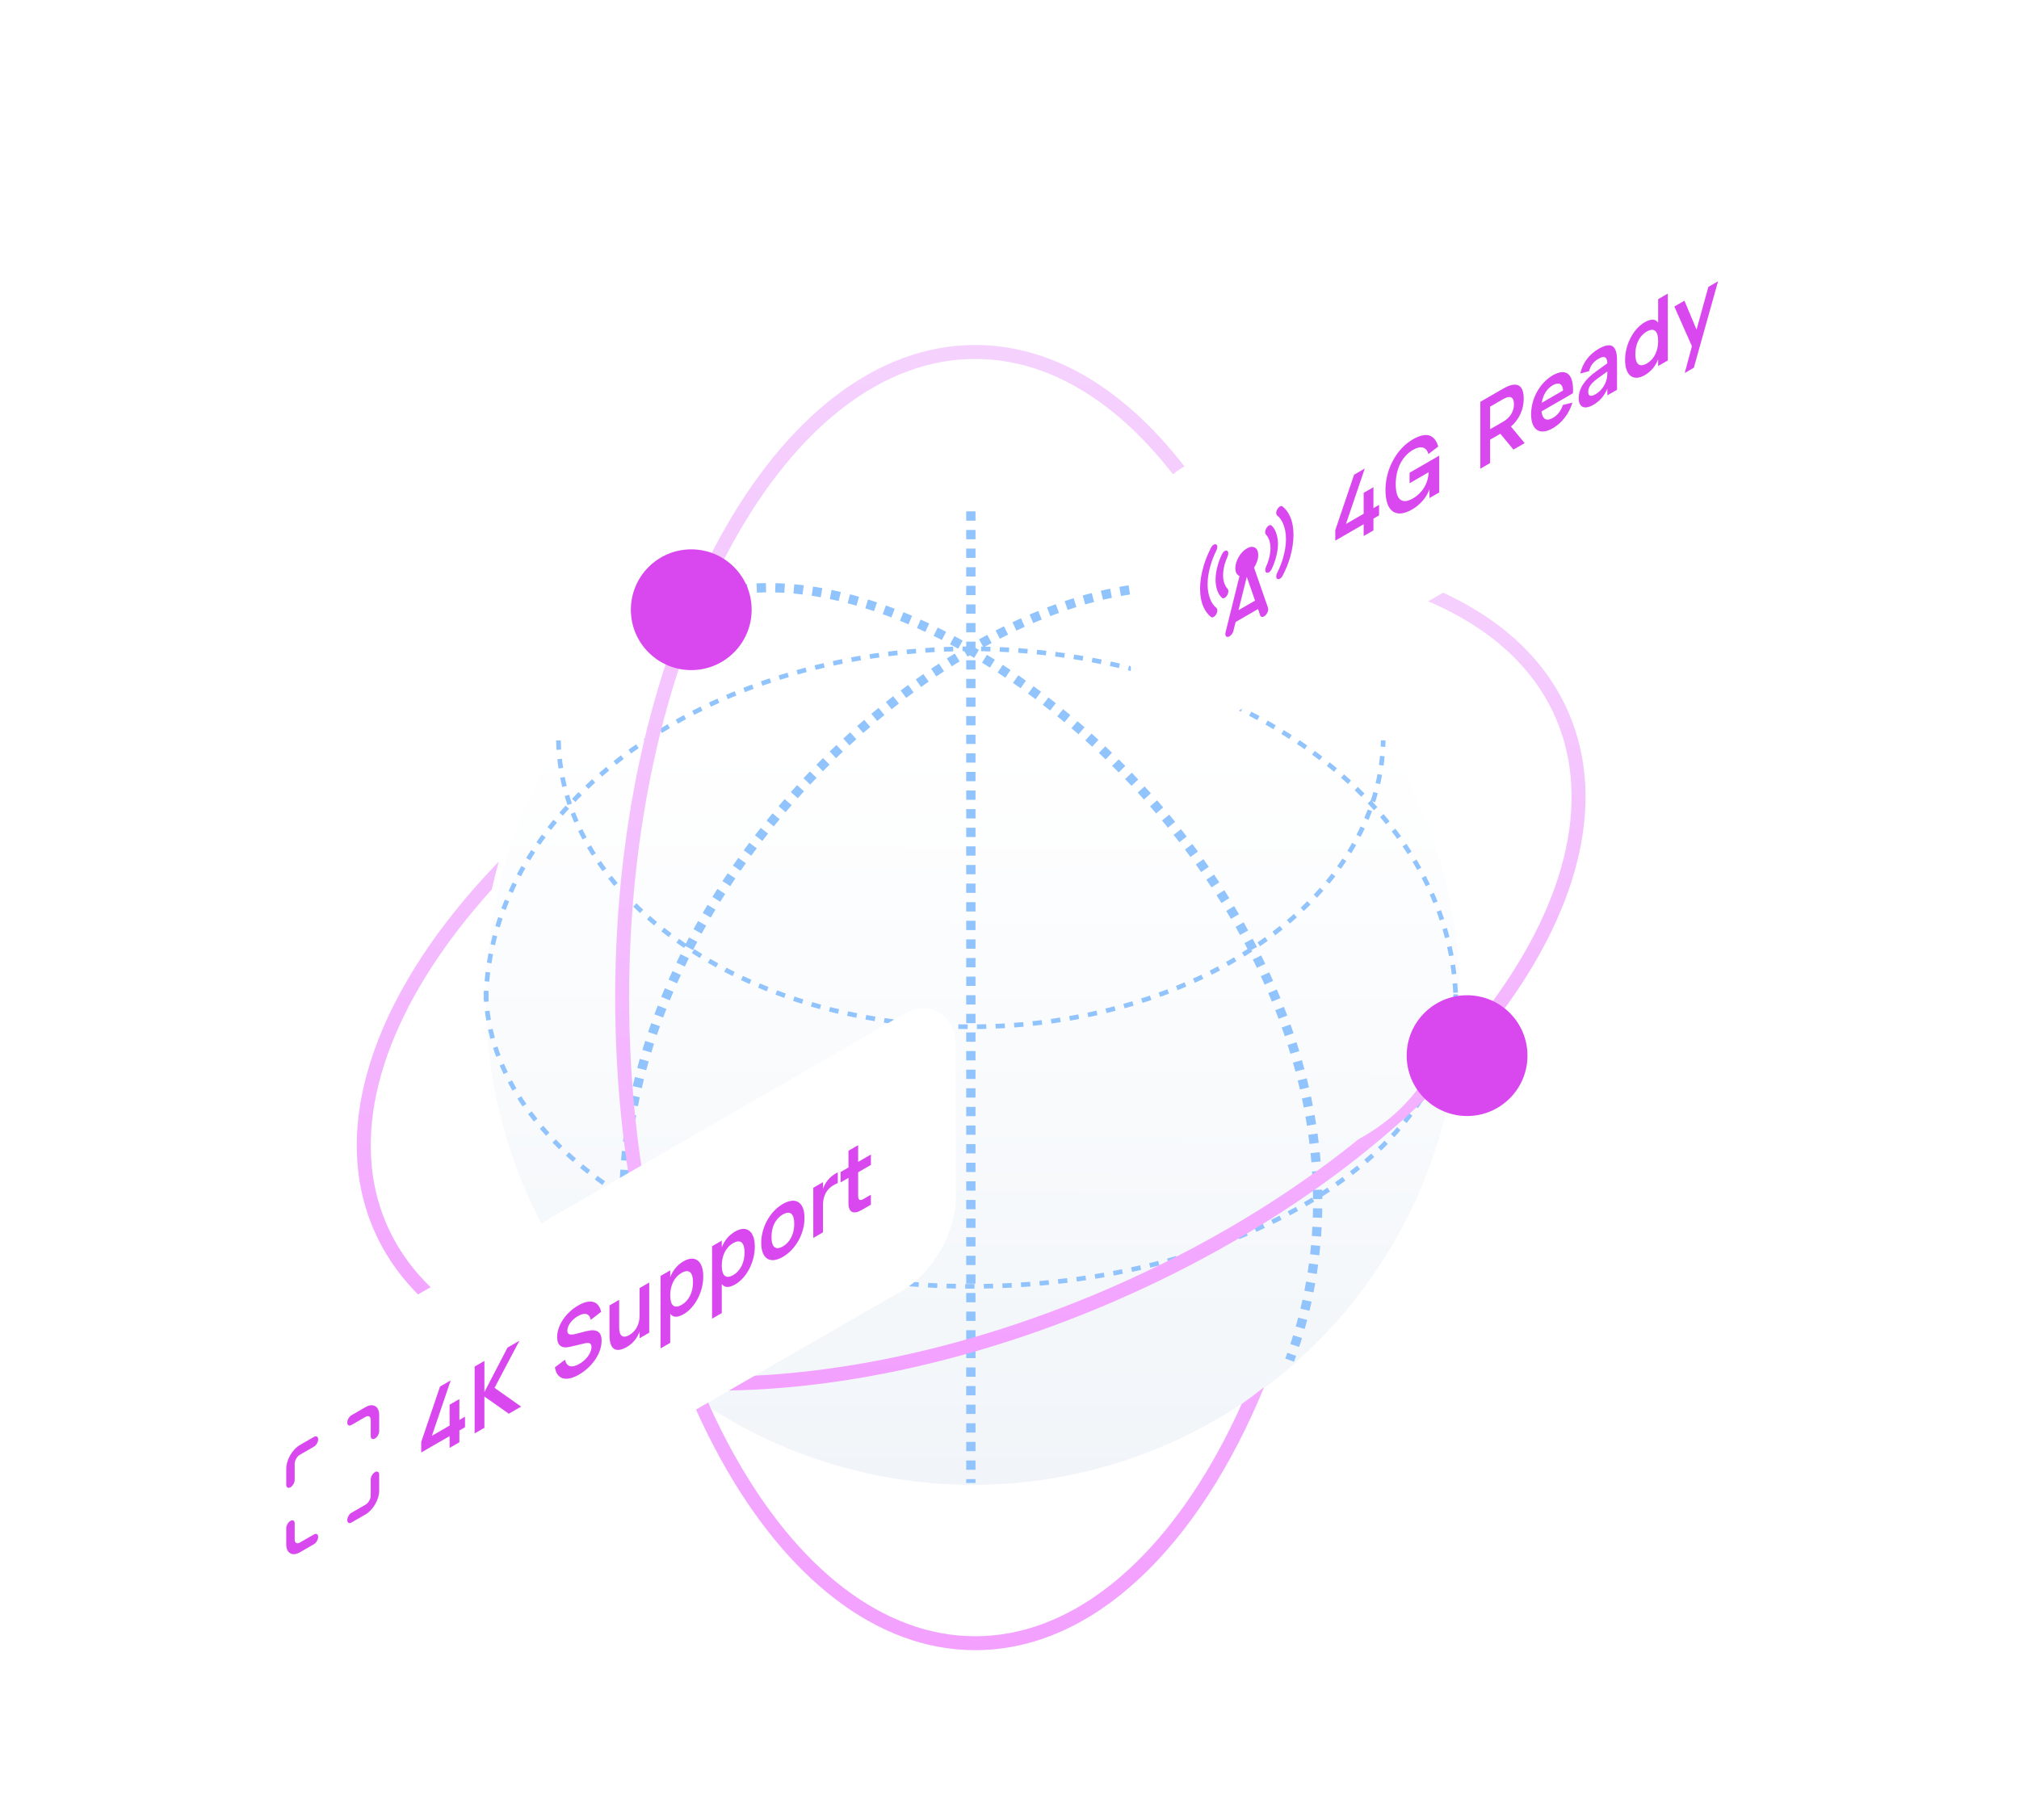 <svg width="397" height="358" viewBox="0 0 397 358" fill="none" xmlns="http://www.w3.org/2000/svg">
<g filter="url(#filter0_f_3795_36102)">
<circle cx="191.275" cy="206.297" r="71.287" fill="#0F1729" fill-opacity="0.39"/>
</g>
<circle cx="191.276" cy="196.297" r="95.728" fill="url(#paint0_linear_3795_36102)"/>
<path d="M95.548 195.171C96.202 227.168 138.642 252.983 190.9 252.983C243.158 252.983 285.598 227.168 286.253 195.171" stroke="#91C3FD" stroke-width="0.913" stroke-dasharray="1.83 1.83"/>
<path d="M109.813 145.617C110.37 176.784 146.461 201.928 190.9 201.928C235.34 201.928 271.43 176.784 271.987 145.617" stroke="#91C3FD" stroke-width="0.913" stroke-dasharray="1.83 1.83"/>
<path d="M95.548 196.672C96.202 158.442 138.642 127.598 190.9 127.598C243.158 127.598 285.598 158.442 286.253 196.672" stroke="#91C3FD" stroke-width="0.913" stroke-dasharray="1.83 1.83"/>
<path d="M247.211 118.589C198.409 97.19 98.177 185.41 128.208 267.249" stroke="#91C3FD" stroke-width="1.827" stroke-dasharray="1.83 1.83"/>
<path d="M134.589 118.835C183.392 97.437 283.624 185.657 253.592 267.495" stroke="#91C3FD" stroke-width="1.827" stroke-dasharray="1.83 1.83"/>
<path d="M190.9 100.569V291.65" stroke="#91C3FD" stroke-width="1.827" stroke-dasharray="1.83 1.83"/>
<path d="M235.76 111.333C242.06 111.103 248.118 111.271 253.867 111.826C279.778 114.331 298.719 124.611 305.908 141.211C313.097 157.811 307.637 178.658 291.737 199.27C288.239 203.804 284.255 208.299 279.824 212.701C276.621 217.476 272.33 221.186 267.114 224.068C253.382 235.174 236.764 245.294 217.998 253.421C185.905 267.32 153.858 272.651 128.055 270.157C102.144 267.652 83.204 257.372 76.015 240.772C68.826 224.172 74.286 203.325 90.185 182.713C92.198 180.104 94.371 177.508 96.699 174.935C97.104 173.089 97.562 171.264 98.072 169.46C74.609 193.688 64.286 220.586 73.5 241.861C89.033 277.729 154.215 284.03 219.087 255.936C283.959 227.841 323.956 175.99 308.422 140.122C298.494 117.196 268.282 106.349 230.832 108.843C232.501 109.627 234.145 110.457 235.76 111.333Z" fill="url(#paint1_linear_3795_36102)"/>
<path d="M244.154 276.124C242.663 279.437 241.083 282.607 239.421 285.621C226.819 308.466 209.853 321.795 191.761 321.795C173.668 321.795 156.702 308.466 144.101 285.621C131.553 262.872 123.706 231.259 123.706 196.191C123.706 161.122 131.553 129.51 144.101 106.761C156.702 83.916 173.668 70.587 191.761 70.587C209.853 70.587 226.819 83.916 239.421 106.761C240.857 109.365 242.232 112.085 243.54 114.913C245.057 115.969 246.542 117.069 247.994 118.21C235.056 87.591 214.68 67.846 191.761 67.846C152.662 67.846 120.966 125.308 120.966 196.191C120.966 267.074 152.662 324.536 191.761 324.536C215.019 324.536 235.657 304.203 248.563 272.808C247.125 273.955 245.655 275.061 244.154 276.124Z" fill="url(#paint2_linear_3795_36102)"/>
<g filter="url(#filter1_f_3795_36102)">
<circle cx="135.923" cy="119.914" r="9.569" fill="#0F1729" fill-opacity="0.39"/>
</g>
<circle cx="135.923" cy="119.915" r="11.875" fill="#D948EF"/>
<g filter="url(#filter2_f_3795_36102)">
<circle cx="288.475" cy="209.217" r="9.047" fill="#0F1729" fill-opacity="0.39"/>
</g>
<circle cx="288.475" cy="207.609" r="11.875" fill="#D948EF"/>
<g filter="url(#filter3_f_3795_36102)">
<rect width="146.664" height="15.739" rx="7.869" transform="matrix(0.866 -0.5 -3.18907e-05 1 50.443 294.457)" fill="#0F1729" fill-opacity="0.39"/>
</g>
<rect width="170.866" height="54.199" rx="12" transform="matrix(0.866 -0.5 -3.18907e-05 1 39.964 278.96)" fill="white"/>
<path fill-rule="evenodd" clip-rule="evenodd" d="M57.069 286.188C57.571 285.319 58.252 284.6 58.961 284.19L61.73 282.592C62.189 282.327 62.561 282.542 62.561 283.071C62.561 283.601 62.189 284.245 61.73 284.51L58.961 286.109C58.692 286.264 58.434 286.537 58.243 286.867C58.053 287.196 57.946 287.556 57.946 287.867L57.946 291.064C57.946 291.594 57.574 292.238 57.115 292.503C56.657 292.768 56.285 292.553 56.285 292.024L56.285 288.826C56.285 288.007 56.567 287.058 57.069 286.188ZM68.283 279.767C68.283 279.238 68.655 278.593 69.114 278.329L71.882 276.73C72.592 276.32 73.273 276.253 73.775 276.542C74.277 276.832 74.559 277.455 74.559 278.275L74.559 281.472C74.559 282.002 74.187 282.646 73.728 282.911C73.269 283.176 72.897 282.961 72.897 282.432L72.898 279.234C72.898 278.923 72.791 278.687 72.6 278.577C72.41 278.467 72.152 278.493 71.882 278.648L69.114 280.247C68.655 280.512 68.283 280.297 68.283 279.767ZM57.115 299.111C57.574 298.846 57.946 299.061 57.946 299.59L57.946 302.788C57.946 303.098 58.053 303.335 58.243 303.445C58.433 303.555 58.692 303.529 58.961 303.374L61.73 301.775C62.188 301.51 62.56 301.725 62.56 302.255C62.56 302.784 62.188 303.428 61.73 303.693L58.961 305.292C58.251 305.702 57.57 305.769 57.068 305.48C56.566 305.19 56.284 304.566 56.284 303.747L56.284 300.55C56.285 300.02 56.656 299.376 57.115 299.111ZM73.728 289.519C74.187 289.254 74.559 289.468 74.559 289.998L74.558 293.195C74.558 294.015 74.276 294.964 73.775 295.833C73.272 296.703 72.592 297.422 71.882 297.831L69.113 299.43C68.654 299.695 68.282 299.48 68.282 298.951C68.282 298.421 68.654 297.777 69.113 297.512L71.882 295.913C72.151 295.758 72.409 295.485 72.6 295.155C72.79 294.825 72.897 294.466 72.897 294.155L72.897 290.957C72.897 290.428 73.269 289.784 73.728 289.519Z" fill="#D948EF"/>
<path d="M90.327 283.645L88.404 284.755L88.405 282.435L82.827 285.655L82.828 283.591L86.522 272.688L88.626 271.473L84.924 282.38L88.405 280.37L88.405 276.26L90.327 275.15L90.327 279.26L91.434 278.621L91.434 280.685L90.327 281.325L90.327 283.645Z" fill="#D948EF"/>
<path d="M93.326 281.914L93.326 268.759L95.249 267.649L95.249 273.77L99.797 265.023L102.139 263.671L97.242 272.948L102.471 276.633L100.05 278.031L95.249 274.656L95.248 280.804L93.326 281.914Z" fill="#D948EF"/>
<path d="M113.828 270.35C111.296 271.812 109.461 271.254 109.113 268.907L111.091 267.418C111.431 268.829 112.412 269.103 113.946 268.217C115.315 267.427 116.304 266.052 116.304 264.938C116.304 264.225 115.893 263.978 115.038 264.179L112.095 264.874C110.41 265.271 109.556 264.623 109.556 262.951C109.556 260.658 111.257 258.15 113.67 256.757C116.051 255.382 117.704 255.825 118.211 257.981L116.162 259.575C115.916 258.319 114.991 258.05 113.638 258.831C112.365 259.566 111.558 260.736 111.558 261.704C111.558 262.444 112.056 262.631 113.227 262.33L115.244 261.813C117.301 261.274 118.298 261.877 118.297 263.668C118.297 266.107 116.494 268.811 113.828 270.35Z" fill="#D948EF"/>
<path d="M121.75 255.636L121.75 261.062C121.75 262.743 122.462 263.3 123.752 262.556C125.033 261.816 125.761 260.445 125.761 258.746L125.761 253.32L127.66 252.224L127.659 262.09L125.761 263.186L125.761 261.898C125.334 263.04 124.574 264.145 123.245 264.912C121.212 266.086 119.851 265.538 119.852 262.624L119.852 256.732L121.75 255.636Z" fill="#D948EF"/>
<path d="M131.789 264.09L129.883 265.191L129.883 250.94L131.79 249.839L131.79 251.164C132.304 249.862 133.142 248.784 134.416 248.049C136.663 246.752 138.284 247.971 138.284 251.022C138.284 254.101 136.654 257.17 134.416 258.463C133.142 259.198 132.304 259.079 131.789 258.38L131.789 264.09ZM134.02 256.627C135.531 255.754 136.267 254.041 136.267 252.187C136.267 250.278 135.516 249.478 134.02 250.342C132.486 251.228 131.79 252.909 131.789 254.772C131.789 256.691 132.549 257.476 134.02 256.627Z" fill="#D948EF"/>
<path d="M141.925 258.237L140.018 259.338L140.019 245.088L141.925 243.987L141.925 245.312C142.44 244.01 143.278 242.932 144.552 242.197C146.799 240.899 148.42 242.119 148.42 245.17C148.42 248.248 146.79 251.318 144.552 252.61C143.278 253.346 142.439 253.227 141.925 252.528L141.925 258.237ZM144.156 250.774C145.667 249.902 146.403 248.189 146.403 246.335C146.403 244.425 145.651 243.626 144.156 244.489C142.622 245.376 141.925 247.056 141.925 248.92C141.925 250.838 142.685 251.624 144.156 250.774Z" fill="#D948EF"/>
<path d="M153.928 247.196C151.381 248.667 149.68 247.512 149.68 244.442C149.68 241.364 151.397 238.244 153.928 236.783C156.491 235.303 158.192 236.449 158.192 239.528C158.192 242.606 156.483 245.721 153.928 247.196ZM153.928 245.132C155.368 244.301 156.175 242.647 156.175 240.692C156.175 238.71 155.376 238.011 153.928 238.847C152.473 239.688 151.697 241.295 151.697 243.278C151.697 245.251 152.496 245.959 153.928 245.132Z" fill="#D948EF"/>
<path d="M164.737 230.56L164.737 232.679C164.492 232.757 164.191 232.921 163.835 233.127C162.554 233.867 161.826 235.237 161.826 236.927L161.826 242.362L159.919 243.463L159.919 233.597L161.826 232.497L161.826 233.785C162.245 232.647 163.013 231.537 164.334 230.775C164.468 230.697 164.603 230.629 164.737 230.56Z" fill="#D948EF"/>
<path d="M165.29 232.543L165.29 230.497L166.84 229.601L166.84 226.313L168.739 225.217L168.739 228.505L171.247 227.057L171.247 229.103L168.739 230.551L168.739 235.137C168.739 236.023 169.079 236.219 169.846 235.776L171.246 234.968L171.246 236.923L169.451 237.96C167.805 238.91 166.84 238.435 166.84 236.681L166.84 231.648L165.29 232.543Z" fill="#D948EF"/>
<g filter="url(#filter4_f_3795_36102)">
<rect width="131.208" height="15.739" rx="7.869" transform="matrix(0.866 -0.5 -3.18907e-05 1 232.835 113.31)" fill="#0F1729" fill-opacity="0.39"/>
</g>
<rect width="151.015" height="54.199" rx="12" transform="matrix(0.866 -0.5 -3.18907e-05 1 222.356 97.813)" fill="white"/>
<path d="M239.152 120.789C238.864 121.289 238.392 121.558 238.13 121.348C237.49 120.835 236.992 120.169 236.637 119.35C236.195 118.331 235.974 117.138 235.974 115.77C235.974 114.403 236.195 112.954 236.637 111.424C236.993 110.195 237.49 108.955 238.131 107.702C238.393 107.189 238.864 106.915 239.152 107.081C239.436 107.245 239.434 107.775 239.179 108.28C238.679 109.272 238.288 110.27 238.004 111.274C237.635 112.584 237.451 113.799 237.451 114.918C237.451 116.037 237.635 117.038 238.004 117.922C238.287 118.599 238.679 119.145 239.179 119.559C239.434 119.77 239.436 120.297 239.152 120.789ZM241.317 117.038C241.029 117.537 240.558 117.812 240.306 117.589C239.952 117.276 239.671 116.878 239.464 116.393C239.168 115.702 239.02 114.909 239.02 114.012C239.02 113.115 239.168 112.15 239.464 111.117C239.674 110.386 239.958 109.656 240.316 108.928C240.564 108.425 241.025 108.162 241.306 108.325C241.595 108.491 241.58 109.04 241.338 109.559C241.126 110.013 240.955 110.475 240.825 110.944C240.606 111.737 240.496 112.475 240.496 113.159C240.496 113.79 240.606 114.377 240.825 114.921C240.96 115.256 241.139 115.539 241.363 115.77C241.599 116.014 241.604 116.543 241.317 117.038ZM241.756 125.154C241.199 125.475 240.805 125.072 240.982 124.36L243.726 113.292C243.48 113.186 243.282 113.007 243.132 112.756C242.982 112.505 242.907 112.175 242.907 111.767C242.907 111.039 243.125 110.298 243.559 109.545C243.994 108.793 244.526 108.234 245.157 107.87C245.788 107.506 246.32 107.449 246.755 107.7C247.19 107.951 247.407 108.441 247.407 109.169C247.407 109.577 247.332 109.994 247.182 110.418C247.032 110.842 246.834 111.249 246.588 111.64L249.333 119.543C249.509 120.049 249.117 120.903 248.562 121.224C248.21 121.427 247.898 121.346 247.789 121.022L247.372 119.78L242.965 122.324L242.529 124.066C242.417 124.514 242.106 124.952 241.756 125.154ZM243.53 120L246.783 118.121L245.157 113.452L243.53 120ZM249.998 112.007C249.75 112.511 249.289 112.774 249.008 112.611C248.719 112.444 248.734 111.896 248.977 111.377C249.188 110.922 249.359 110.461 249.489 109.991C249.708 109.199 249.818 108.461 249.818 107.777C249.818 107.146 249.708 106.559 249.489 106.015C249.354 105.68 249.175 105.397 248.951 105.165C248.715 104.922 248.711 104.393 248.997 103.897C249.285 103.399 249.756 103.123 250.007 103.348C250.358 103.662 250.634 104.064 250.833 104.553C251.118 105.25 251.272 106.04 251.295 106.924C251.295 107.821 251.146 108.786 250.85 109.818C250.641 110.55 250.356 111.279 249.998 112.007ZM252.189 113.249C251.922 113.757 251.454 114.024 251.167 113.858C250.88 113.692 250.882 113.157 251.14 112.646C251.638 111.657 252.028 110.663 252.31 109.662C252.679 108.352 252.864 107.137 252.864 106.018C252.864 104.899 252.679 103.898 252.31 103.014C252.027 102.336 251.635 101.79 251.134 101.376C250.88 101.166 250.878 100.639 251.161 100.149C251.45 99.649 251.922 99.38 252.183 99.592C252.817 100.108 253.314 100.773 253.671 101.589C254.117 102.606 254.34 103.798 254.34 105.166C254.34 106.533 254.129 107.976 253.706 109.495C253.364 110.723 252.858 111.975 252.189 113.249Z" fill="#D948EF"/>
<path d="M270.062 104.312L268.14 105.422L268.14 103.101L262.563 106.322L262.563 104.257L266.257 93.355L268.362 92.14L264.659 103.047L268.14 101.037L268.14 96.926L270.062 95.816L270.062 99.927L271.17 99.288L271.17 101.352L270.062 101.992L270.062 104.312Z" fill="#D948EF"/>
<path d="M281.075 97.953L281.075 96.218C280.561 97.766 279.247 99.282 277.657 100.2C274.517 102.014 272.428 100.68 272.428 96.368C272.428 92.258 274.604 88.261 277.8 86.416C280.395 84.918 282.08 85.379 282.808 87.818L280.861 89.298C280.498 87.891 279.382 87.585 277.855 88.467C275.719 89.7 274.446 92.189 274.446 95.222C274.446 98.227 275.624 99.301 277.839 98.022C279.595 97.008 280.83 95.135 280.925 92.87L277.167 95.039L277.167 92.975L282.997 89.608L282.997 96.843L281.075 97.953Z" fill="#D948EF"/>
<path d="M297.587 88.419L295.017 85.308L292.999 86.473L292.999 91.068L291.077 92.178L291.077 79.024L295.579 76.425C298.268 74.872 299.613 75.694 299.613 78.379C299.613 80.49 298.774 82.417 297.105 83.892L299.795 87.144L297.587 88.419ZM292.999 79.978L292.999 84.418L295.562 82.938C296.939 82.143 297.691 80.915 297.691 79.489C297.691 78.055 296.939 77.704 295.563 78.498L292.999 79.978Z" fill="#D948EF"/>
<path d="M305.326 82.197C306.299 81.635 306.932 80.794 307.312 79.643L309.195 79.177C308.538 81.347 307.13 83.183 305.326 84.224C302.771 85.7 301.062 84.558 301.063 81.48C301.063 78.365 302.803 75.268 305.311 73.82C308.032 72.249 309.511 73.66 309.29 77.341L303.111 80.909C303.278 82.439 304.077 82.918 305.326 82.197ZM303.159 79.219L307.352 76.798C307.257 75.464 306.505 75.085 305.311 75.775C304.156 76.442 303.396 77.684 303.159 79.219Z" fill="#D948EF"/>
<path d="M314.342 68.605C316.786 67.194 317.957 67.916 317.957 70.83L317.957 76.658L316.058 77.754L316.058 76.429C315.497 77.813 314.579 78.882 313.297 79.622C311.565 80.622 310.426 80.102 310.426 78.32C310.426 76.384 311.612 74.657 313.804 73.072L316.051 71.455C316.019 70.167 315.441 69.907 314.342 70.542C313.313 71.136 312.728 71.903 312.467 72.995L310.734 73.456C311.185 71.405 312.467 69.688 314.342 68.605ZM316.058 73.058L314.073 74.488C312.854 75.365 312.293 76.183 312.293 77.06C312.293 77.927 312.791 78.078 313.756 77.521C314.8 76.918 315.592 75.794 315.876 74.744C316.05 74.168 316.058 73.588 316.058 73.15L316.058 73.058Z" fill="#D948EF"/>
<path d="M326.045 58.834L327.943 57.737L327.943 70.892L326.044 71.988L326.045 70.663C325.53 71.965 324.684 73.048 323.41 73.783C321.171 75.076 319.542 73.861 319.542 70.81C319.542 67.731 321.172 64.662 323.41 63.369C324.692 62.629 325.531 62.748 326.045 63.447L326.045 58.834ZM323.806 65.205C322.303 66.073 321.559 67.791 321.559 69.645C321.559 71.554 322.319 72.349 323.806 71.49C325.34 70.604 326.045 68.919 326.045 67.055C326.045 65.137 325.277 64.356 323.806 65.205Z" fill="#D948EF"/>
<path d="M333.063 72.32L331.275 73.352L332.684 68.091L329.227 60.285L331.213 59.138L333.594 64.825L335.92 56.421L337.826 55.32L333.063 72.32Z" fill="#D948EF"/>
<defs>
<filter id="filter0_f_3795_36102" x="69.989" y="85.01" width="242.574" height="242.574" filterUnits="userSpaceOnUse" color-interpolation-filters="sRGB">
<feFlood flood-opacity="0" result="BackgroundImageFix"/>
<feBlend mode="normal" in="SourceGraphic" in2="BackgroundImageFix" result="shape"/>
<feGaussianBlur stdDeviation="25" result="effect1_foregroundBlur_3795_36102"/>
</filter>
<filter id="filter1_f_3795_36102" x="76.354" y="60.346" width="119.138" height="119.138" filterUnits="userSpaceOnUse" color-interpolation-filters="sRGB">
<feFlood flood-opacity="0" result="BackgroundImageFix"/>
<feBlend mode="normal" in="SourceGraphic" in2="BackgroundImageFix" result="shape"/>
<feGaussianBlur stdDeviation="25" result="effect1_foregroundBlur_3795_36102"/>
</filter>
<filter id="filter2_f_3795_36102" x="229.428" y="150.17" width="118.094" height="118.094" filterUnits="userSpaceOnUse" color-interpolation-filters="sRGB">
<feFlood flood-opacity="0" result="BackgroundImageFix"/>
<feBlend mode="normal" in="SourceGraphic" in2="BackgroundImageFix" result="shape"/>
<feGaussianBlur stdDeviation="25" result="effect1_foregroundBlur_3795_36102"/>
</filter>
<filter id="filter3_f_3795_36102" x="0.442" y="174.125" width="227.012" height="183.066" filterUnits="userSpaceOnUse" color-interpolation-filters="sRGB">
<feFlood flood-opacity="0" result="BackgroundImageFix"/>
<feBlend mode="normal" in="SourceGraphic" in2="BackgroundImageFix" result="shape"/>
<feGaussianBlur stdDeviation="25" result="effect1_foregroundBlur_3795_36102"/>
</filter>
<filter id="filter4_f_3795_36102" x="182.835" y="0.707" width="213.627" height="175.338" filterUnits="userSpaceOnUse" color-interpolation-filters="sRGB">
<feFlood flood-opacity="0" result="BackgroundImageFix"/>
<feBlend mode="normal" in="SourceGraphic" in2="BackgroundImageFix" result="shape"/>
<feGaussianBlur stdDeviation="25" result="effect1_foregroundBlur_3795_36102"/>
</filter>
<linearGradient id="paint0_linear_3795_36102" x1="191.645" y1="144.579" x2="191.276" y2="292.025" gradientUnits="userSpaceOnUse">
<stop stop-color="white"/>
<stop offset="1" stop-color="#F1F5F9"/>
</linearGradient>
<linearGradient id="paint1_linear_3795_36102" x1="190.961" y1="108.492" x2="190.961" y2="273.49" gradientUnits="userSpaceOnUse">
<stop stop-color="#F5D2FE"/>
<stop offset="1" stop-color="#F3A0FF"/>
</linearGradient>
<linearGradient id="paint2_linear_3795_36102" x1="184.764" y1="67.846" x2="184.764" y2="324.536" gradientUnits="userSpaceOnUse">
<stop stop-color="#F5D2FE"/>
<stop offset="1" stop-color="#F3A0FF"/>
</linearGradient>
</defs>
</svg>
